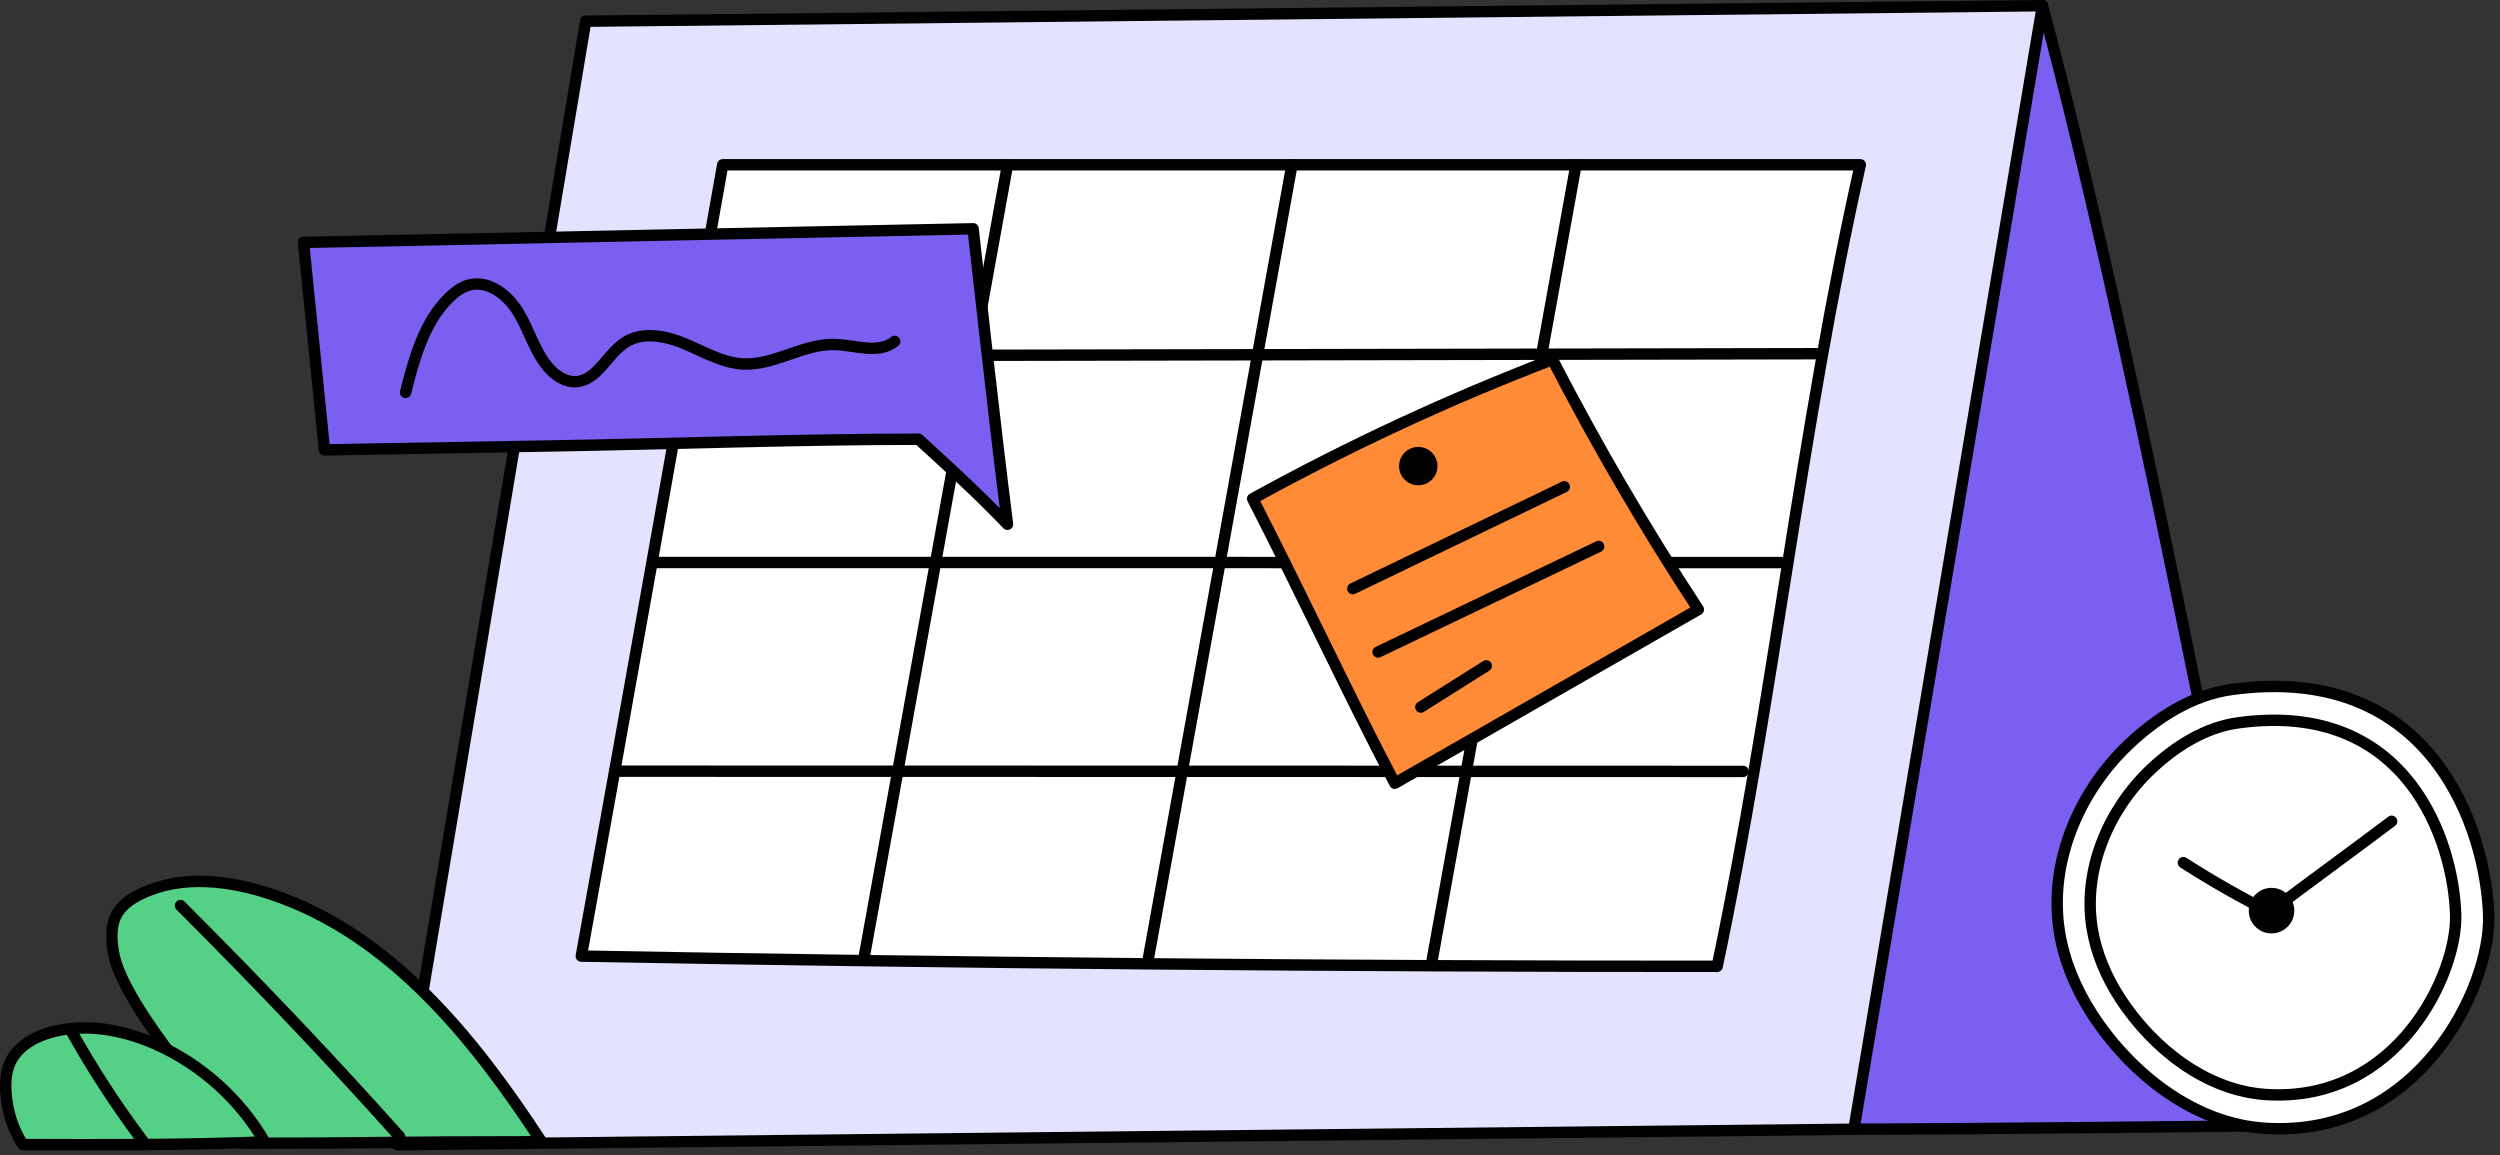 <svg width="329" height="152" viewBox="0 0 329 152" fill="none" xmlns="http://www.w3.org/2000/svg" style="width: 100%; height: 100%;">
<rect x="0" y="0" width="329" height="152" fill="#333333" stroke="none"/>
<g clip-path="url(#clip0_35_3229)">
<path d="M240.642 148.605C259.741 148.605 300.219 148.127 300.219 148.127C300.219 148.127 281.636 48.099 268.783 0.75C259.804 45.384 250.05 91.842 240.642 148.605Z" fill="#7B5FF1" stroke="#010101" stroke-width="1.5" stroke-linecap="round" stroke-linejoin="round"></path>
<path d="M52.273 150.643L77.083 2.789L268.783 0.75L243.973 148.604L52.273 150.643Z" fill="#E3E3FF" stroke="#010101" stroke-width="1.5" stroke-linecap="round" stroke-linejoin="round"></path>
<path d="M225.977 127.17C233.323 92.478 237.029 56.281 244.818 21.686H95.109C89.034 55.824 82.83 90.91 76.498 125.822C125.447 126.737 177.767 127.182 225.977 127.17Z" fill="white" stroke="#010101" stroke-width="1.5" stroke-linecap="round" stroke-linejoin="round"></path>
<path d="M132.589 21.686L113.65 126.364" stroke="#010101" stroke-width="1.5" stroke-linecap="round" stroke-linejoin="round"></path>
<path d="M207.406 21.686C201.093 56.579 194.78 91.471 188.467 126.364" stroke="#010101" stroke-width="1.5" stroke-linecap="round" stroke-linejoin="round"></path>
<path d="M170.022 21.686C163.709 56.579 157.396 91.471 151.083 126.364" stroke="#010101" stroke-width="1.5" stroke-linecap="round" stroke-linejoin="round"></path>
<path d="M90.64 46.828L239.07 46.548" stroke="#010101" stroke-width="1.5" stroke-linecap="round" stroke-linejoin="round"></path>
<path d="M86.241 74.025L234.649 74.033" stroke="#010101" stroke-width="1.5" stroke-linecap="round" stroke-linejoin="round"></path>
<path d="M80.889 101.487L229.38 101.518" stroke="#010101" stroke-width="1.5" stroke-linecap="round" stroke-linejoin="round"></path>
<path d="M164.849 65.634C177.558 58.632 190.75 52.508 204.301 47.318C210.127 58.604 216.54 69.588 223.505 80.208C210.189 87.831 196.872 95.453 183.556 103.076C177.271 91.082 171.587 78.775 164.849 65.634Z" fill="#FF8B37" stroke="#010101" stroke-width="1.5" stroke-linecap="round" stroke-linejoin="round"></path>
<path d="M39.941 31.9L128.06 30.108C128.06 30.108 130.907 55.874 132.588 68.997C128.792 65.04 124.743 61.325 120.886 57.804C105.452 57.804 88.446 58.419 72.075 58.695C48.866 59.086 42.7 59.213 42.7 59.213L39.939 31.9H39.941Z" fill="#7B5FF1" stroke="#010101" stroke-width="1.5" stroke-linecap="round" stroke-linejoin="round"></path>
<path d="M53.376 51.639C54.514 47.156 55.784 42.435 59.078 39.188C59.843 38.434 60.735 37.762 61.775 37.497C64.38 36.834 66.927 38.91 68.291 41.226C69.655 43.542 70.38 46.249 72.116 48.301C73.038 49.39 74.344 50.293 75.769 50.228C78.635 50.098 79.915 46.522 82.354 45.011C84.655 43.585 87.662 44.208 90.157 45.256C92.652 46.304 95.08 47.756 97.783 47.896C101.894 48.11 105.671 45.242 109.787 45.334C112.519 45.395 115.631 46.662 117.74 44.926" stroke="#010101" stroke-width="1.5" stroke-linecap="round" stroke-linejoin="round"></path>
<path d="M71.264 150.255C62.3 136.534 51.356 122.974 35.828 117.727C30.205 115.827 23.809 115.061 18.478 117.671C17.238 118.278 16.041 119.101 15.37 120.307C14.537 121.804 14.643 123.637 14.922 125.328C16.117 132.585 30.05 147.942 31.975 150.46C48.191 150.46 51.236 150.254 71.264 150.254V150.255Z" fill="#55D087" stroke="#010101" stroke-width="1.5" stroke-linecap="round" stroke-linejoin="round"></path>
<path d="M34.831 150.275C31.587 144.688 26.563 140.153 20.675 137.495C16.429 135.579 11.594 134.633 7.071 135.747C4.689 136.334 2.291 137.644 1.3 139.888C0.754 141.125 0.69 142.523 0.791 143.871C0.96 146.128 1.598 148.408 2.987 150.621C13.584 150.659 24.18 150.697 34.831 150.275Z" fill="#55D087" stroke="#010101" stroke-width="1.5" stroke-linecap="round" stroke-linejoin="round"></path>
<path d="M23.753 119.172C34.368 129.787 43.653 139.575 52.589 149.583L23.753 119.172Z" fill="white"></path>
<path d="M23.753 119.172C34.368 129.787 43.653 139.575 52.589 149.583" stroke="#010101" stroke-width="1.5" stroke-linecap="round" stroke-linejoin="round"></path>
<path d="M9.236 135.43C12.087 140.562 15.292 145.497 18.82 150.189L9.236 135.43Z" fill="white"></path>
<path d="M9.236 135.43C12.087 140.562 15.292 145.497 18.82 150.189" stroke="#010101" stroke-width="1.5" stroke-linecap="round" stroke-linejoin="round"></path>
<path d="M293.684 90.738C288.512 91.453 283.847 94.433 280.064 98.032C273.493 104.284 269.595 113.618 271.013 122.576C271.631 126.481 273.21 130.202 275.366 133.517C280.46 141.348 288.799 147.906 298.122 148.486C318.486 149.754 327.758 129.751 327.51 120.589C327.207 109.384 320.176 87.075 293.684 90.738Z" fill="white" stroke="#010101" stroke-width="1.5" stroke-linecap="round" stroke-linejoin="round"></path>
<path d="M294.515 95.129C290.134 95.735 286.182 98.259 282.978 101.308C277.412 106.604 274.111 114.51 275.312 122.098C275.836 125.406 277.173 128.558 278.999 131.365C283.314 137.998 290.377 143.553 298.274 144.044C315.523 145.118 323.377 128.175 323.167 120.414C322.91 110.923 316.955 92.027 294.515 95.129Z" fill="white" stroke="#010101" stroke-width="1.5" stroke-linecap="round" stroke-linejoin="round"></path>
<path d="M299.119 120.249C295.092 118.201 291.118 115.967 287.332 113.524L299.119 120.249Z" fill="white"></path>
<path d="M299.119 120.249C295.092 118.201 291.118 115.967 287.332 113.524" stroke="#010101" stroke-width="1.5" stroke-linecap="round" stroke-linejoin="round"></path>
<path d="M314.737 108.082C309.657 111.911 304.014 116.01 298.933 119.839L314.737 108.082Z" fill="white"></path>
<path d="M314.737 108.082C309.657 111.911 304.014 116.01 298.933 119.839" stroke="#010101" stroke-width="1.5" stroke-linecap="round" stroke-linejoin="round"></path>
<path d="M298.933 122.086C300.174 122.086 301.18 121.08 301.18 119.839C301.18 118.598 300.174 117.592 298.933 117.592C297.692 117.592 296.686 118.598 296.686 119.839C296.686 121.08 297.692 122.086 298.933 122.086Z" fill="#010101" stroke="#010101" stroke-width="1.5" stroke-linecap="round" stroke-linejoin="round"></path>
<path d="M186.643 63.123C187.628 63.123 188.427 62.324 188.427 61.339C188.427 60.354 187.628 59.555 186.643 59.555C185.658 59.555 184.859 60.354 184.859 61.339C184.859 62.324 185.658 63.123 186.643 63.123Z" fill="#010101" stroke="#010101" stroke-width="1.5" stroke-linecap="round" stroke-linejoin="round"></path>
<path d="M178.034 77.46C187.309 72.995 196.583 68.529 205.858 64.064L178.034 77.46Z" fill="#010101"></path>
<path d="M178.034 77.46C187.309 72.995 196.583 68.529 205.858 64.064" stroke="#010101" stroke-width="1.5" stroke-linecap="round" stroke-linejoin="round"></path>
<path d="M181.359 85.803C191.035 81.173 200.711 76.543 210.387 71.913L181.359 85.803Z" fill="#010101"></path>
<path d="M181.359 85.803C191.035 81.173 200.711 76.543 210.387 71.913" stroke="#010101" stroke-width="1.5" stroke-linecap="round" stroke-linejoin="round"></path>
<path d="M186.982 93.048L195.589 87.626L186.982 93.048Z" fill="#010101"></path>
<path d="M186.982 93.048L195.589 87.626" stroke="#010101" stroke-width="1.5" stroke-linecap="round" stroke-linejoin="round"></path>
</g>
<defs>
<clipPath id="clip0_35_3229">
<rect width="328.265" height="151.393" fill="white"></rect>
</clipPath>
</defs>
</svg>